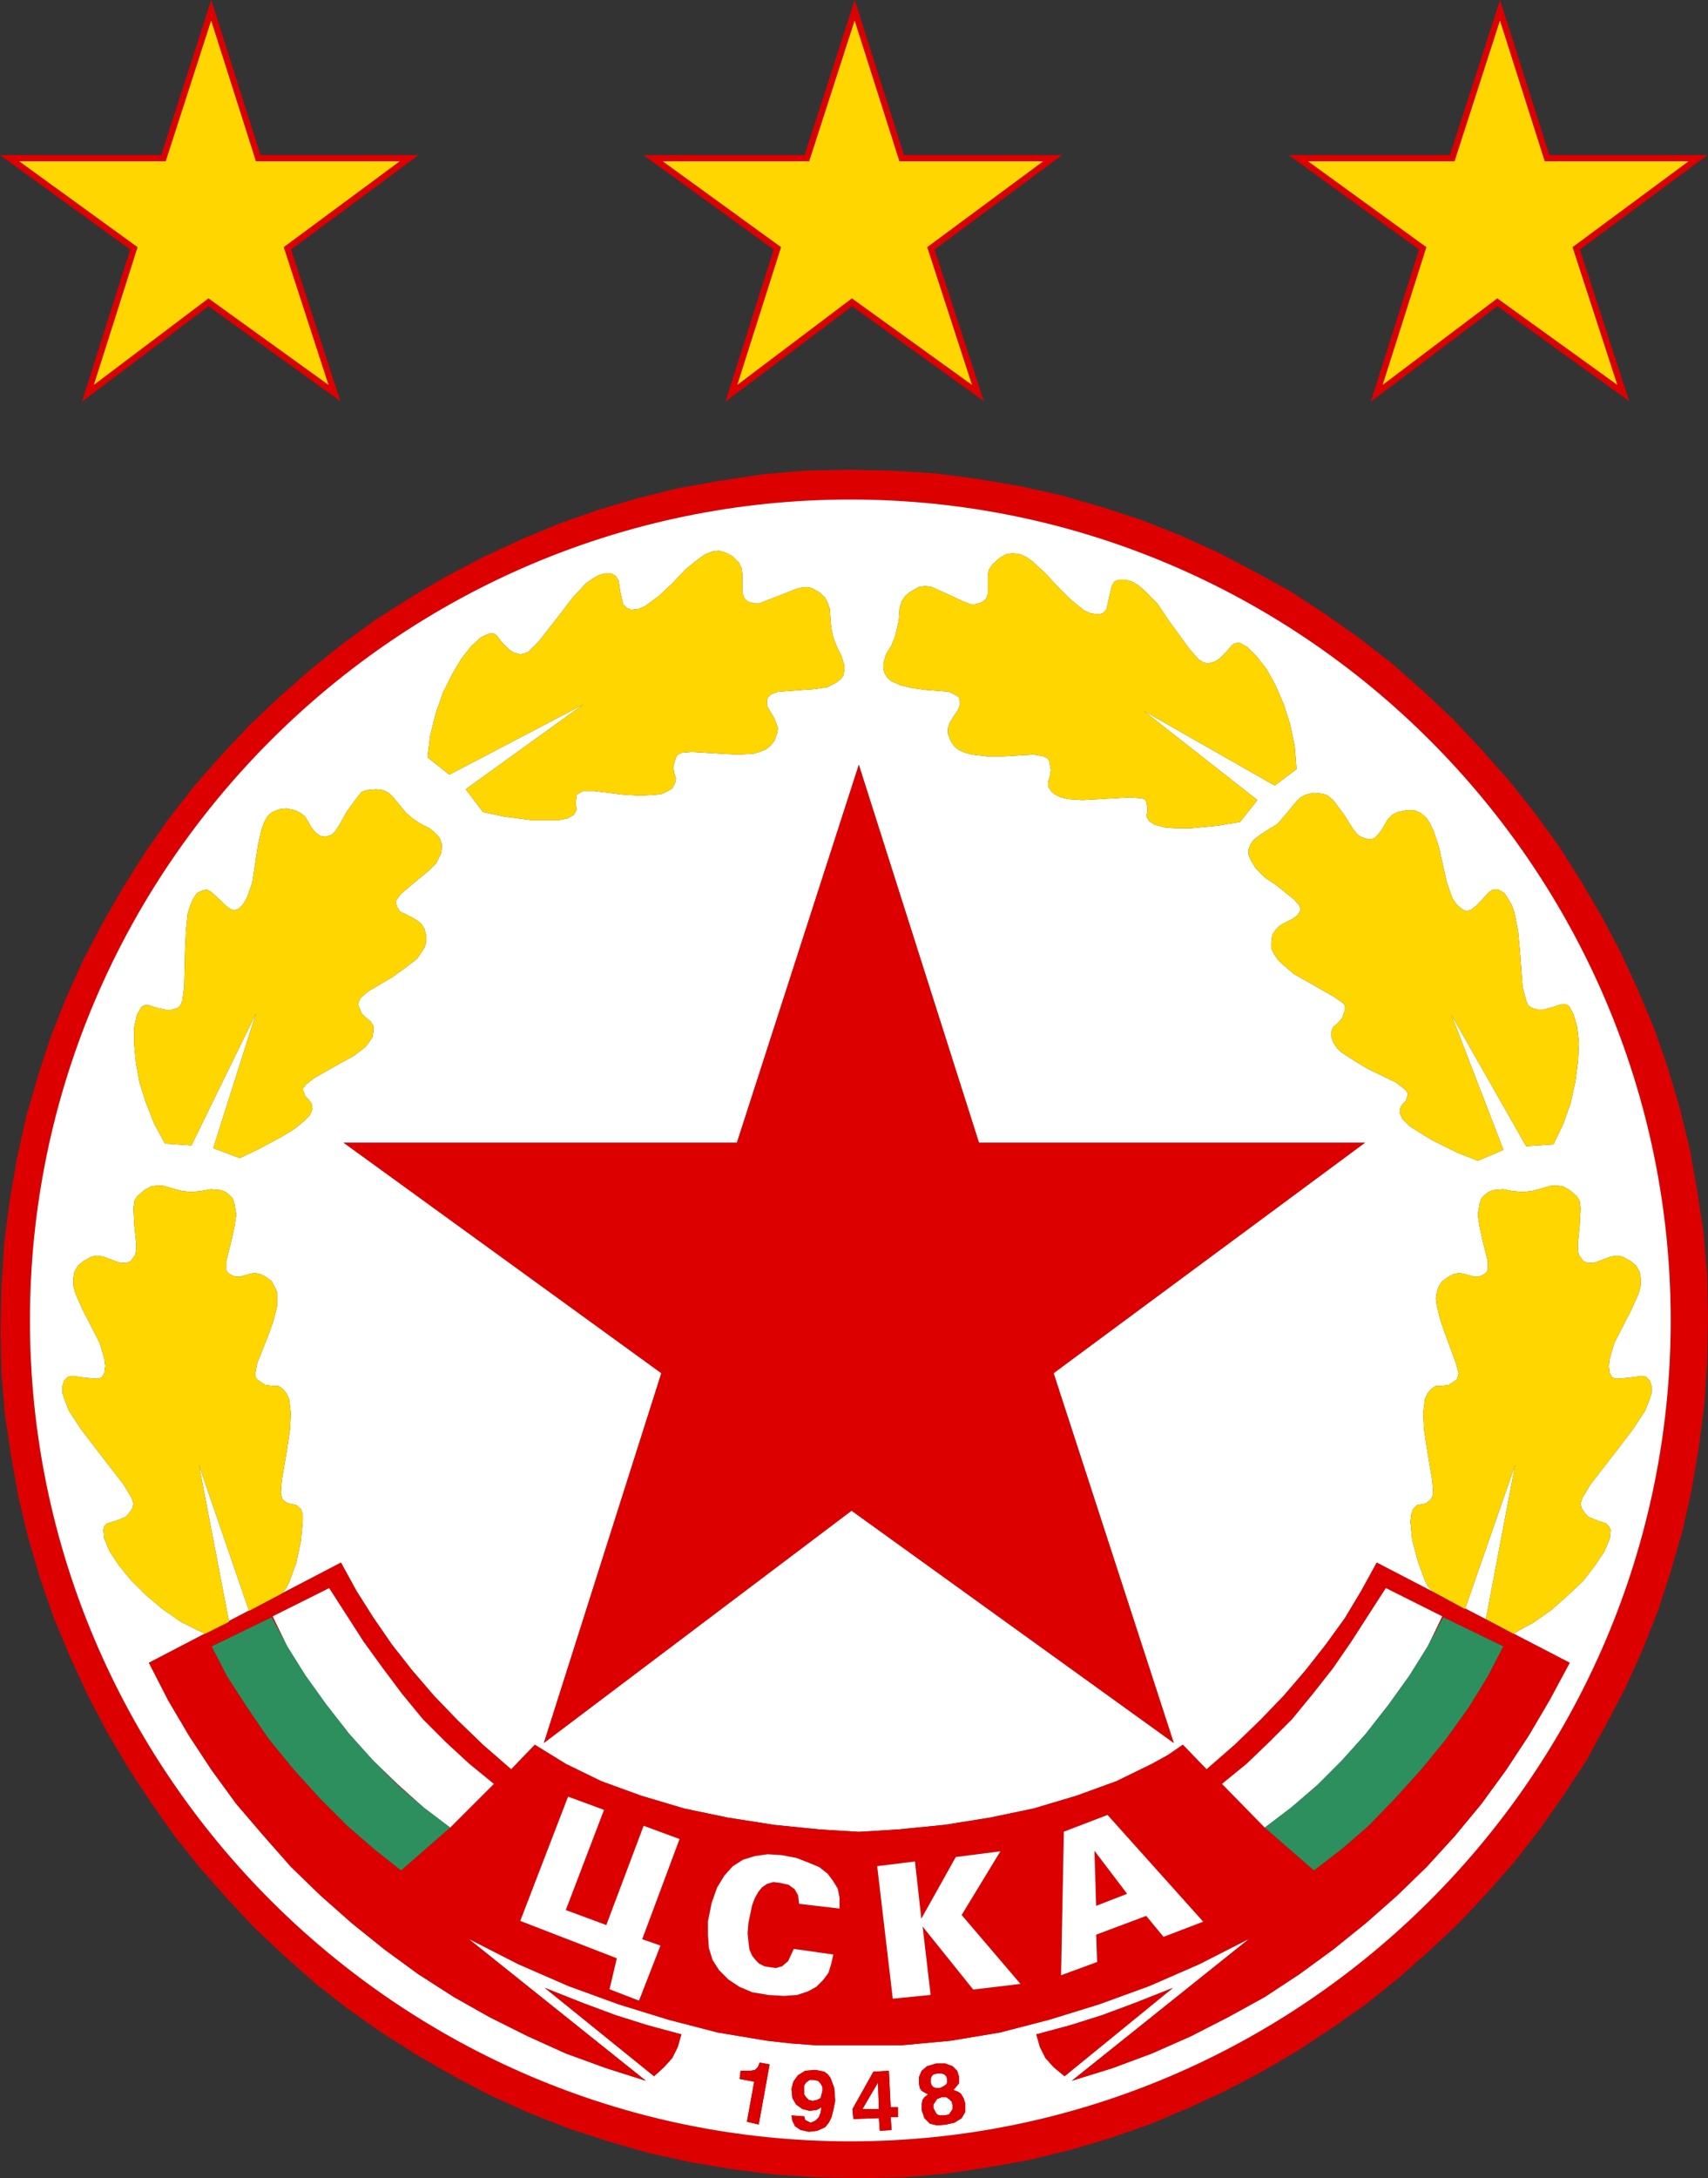 <?xml version="1.0" encoding="UTF-8"?>
<svg xmlns="http://www.w3.org/2000/svg" xmlns:xlink="http://www.w3.org/1999/xlink" width="205.4pt" height="261.79pt" viewBox="0 0 205.4 261.79" version="1.1">
<rect x="0" y="0" width="205.4" height="261.79" fill="#333333" stroke="none"/>
<defs>
<clipPath id="clip1">
  <path d="M 0 56 L 205.398 56 L 205.398 261.789 L 0 261.789 Z M 0 56 "/>
</clipPath>
<clipPath id="clip2">
  <path d="M 154 0 L 205.398 0 L 205.398 49 L 154 49 Z M 154 0 "/>
</clipPath>
</defs>
<g id="surface1">
<g clip-path="url(#clip1)" clip-rule="nonzero">
<path style=" stroke:none;fill-rule:nonzero;fill:rgb(86.719%,0%,0%);fill-opacity:1;" d="M 3.602 158.695 C 3.602 104.355 47.918 60.035 102.258 60.035 C 156.598 60.035 200.914 104.355 200.914 158.695 C 200.914 213.035 156.598 257.355 102.258 257.355 C 47.918 257.352 3.602 213.035 3.602 158.695 M 205.297 153.215 L 204.855 148.066 L 204.09 143.031 L 203.215 138.109 L 202.008 133.184 L 200.586 128.367 L 198.945 123.66 L 196.973 118.953 L 194.895 114.465 L 192.594 110.09 L 190.078 105.82 L 187.453 101.66 L 184.496 97.609 L 181.434 93.777 L 178.148 90.059 L 174.754 86.445 L 171.145 83.051 L 167.426 79.77 L 163.484 76.703 L 159.434 73.859 L 155.273 71.121 L 150.895 68.715 L 146.516 66.414 L 141.922 64.336 L 137.215 62.477 L 132.508 60.941 L 127.586 59.52 L 122.656 58.426 L 117.512 57.551 L 112.477 56.895 L 107.223 56.566 L 101.969 56.457 L 96.824 56.566 L 91.68 57.004 L 86.645 57.77 L 81.719 58.645 L 76.793 59.848 L 71.977 61.27 L 67.273 62.914 L 62.566 64.883 L 58.078 66.965 L 53.699 69.262 L 49.43 71.777 L 45.273 74.406 L 41.223 77.359 L 37.391 80.426 L 33.668 83.711 L 30.059 87.102 L 26.664 90.715 L 23.383 94.434 L 20.316 98.375 L 17.469 102.426 L 14.844 106.586 L 12.324 110.965 L 10.027 115.34 L 7.949 119.938 L 6.086 124.645 L 4.555 129.352 L 3.133 134.277 L 2.039 139.203 L 1.16 144.348 L 0.508 149.383 L 0.176 154.633 L 0.066 159.891 L 0.176 165.035 L 0.613 170.18 L 1.383 175.215 L 2.258 180.137 L 3.461 185.062 L 4.883 189.879 L 6.527 194.59 L 8.496 199.293 L 10.574 203.781 L 12.875 208.16 L 15.391 212.426 L 18.129 216.586 L 20.973 220.637 L 24.039 224.465 L 27.32 228.188 L 30.715 231.801 L 34.328 235.191 L 38.047 238.477 L 41.988 241.539 L 46.039 244.383 L 50.195 247.012 L 54.578 249.531 L 58.953 251.828 L 63.551 253.906 L 68.258 255.77 L 72.965 257.301 L 77.891 258.723 L 82.816 259.82 L 87.957 260.695 L 93.102 261.352 L 98.246 261.68 L 103.5 261.789 L 108.645 261.68 L 113.789 261.242 L 118.828 260.477 L 123.75 259.602 L 128.676 258.395 L 133.492 256.973 L 138.199 255.332 L 142.902 253.359 L 147.391 251.281 L 151.77 248.98 L 156.039 246.465 L 160.199 243.73 L 164.246 240.883 L 168.078 237.82 L 171.801 234.539 L 175.414 231.145 L 178.805 227.531 L 182.09 223.809 L 185.152 219.871 L 188 215.82 L 190.734 211.66 L 193.141 207.285 L 195.441 202.906 L 197.52 198.309 L 199.383 193.602 L 200.914 188.895 L 202.34 183.969 L 203.434 179.043 L 204.309 173.898 L 204.965 168.754 L 205.297 163.609 L 205.402 158.355 "/>
</g>
<path style=" stroke:none;fill-rule:nonzero;fill:rgb(100%,100%,100%);fill-opacity:1;" d="M 114.117 252.27 L 113.789 252.047 L 113.242 252.047 L 112.695 252.27 L 112.258 252.926 L 112.258 253.363 L 112.477 253.801 L 112.695 254.129 L 113.023 254.238 L 113.57 254.238 L 114.117 254.129 L 114.34 253.801 L 114.559 253.473 L 114.559 253.035 L 114.445 252.598 "/>
<path style=" stroke:none;fill-rule:nonzero;fill:rgb(100%,100%,100%);fill-opacity:1;" d="M 98.355 250.078 L 97.809 249.969 L 97.371 249.969 L 96.934 250.297 L 96.715 250.625 L 96.715 251.723 L 96.934 252.051 L 97.262 252.379 L 97.699 252.488 L 98.246 252.379 L 98.684 252.16 L 98.902 251.285 L 98.902 250.844 L 98.684 250.406 "/>
<path style=" stroke:none;fill-rule:nonzero;fill:rgb(100%,100%,100%);fill-opacity:1;" d="M 113.023 250.957 L 113.461 250.734 L 113.789 250.516 L 113.898 250.301 L 113.898 249.859 L 113.789 249.531 L 113.57 249.312 L 113.242 249.203 L 112.695 249.203 L 112.258 249.312 L 112.039 249.531 L 111.93 249.859 L 111.93 250.301 L 112.039 250.629 L 112.258 250.848 L 112.586 250.957 "/>
<path style=" stroke:none;fill-rule:nonzero;fill:rgb(100%,100%,100%);fill-opacity:1;" d="M 189.664 123.422 L 189.883 125.281 L 189.773 127.578 L 189.445 129.988 L 188.898 132.504 L 188.023 135.023 L 186.816 137.539 L 183.535 137.758 L 174.559 121.996 L 180.797 138.195 L 177.734 139.508 L 175.219 138.523 L 172.148 136.992 L 170.73 136.117 L 169.523 135.352 L 168.648 134.477 L 168.316 133.711 L 168.43 133.055 L 168.648 132.723 L 169.086 132.285 L 169.305 131.52 L 169.195 131.191 L 168.867 130.863 L 167.879 130.098 L 164.488 128.457 L 162.848 127.469 L 161.316 126.484 L 160.77 125.938 L 160.328 125.281 L 160.109 124.625 L 160.109 123.969 L 160.328 123.422 L 160.879 122.98 L 161.426 122.324 L 161.754 121.34 L 161.754 120.902 L 161.535 120.574 L 160.441 119.809 L 157.375 118.059 L 155.621 117.074 L 154.199 115.867 L 153.652 115.32 L 153.215 114.664 L 152.887 114.008 L 152.887 113.242 L 152.996 112.367 L 153.434 111.711 L 153.871 111.273 L 154.418 110.941 L 155.512 110.395 L 155.949 110.066 L 156.281 109.629 L 156.391 109.301 L 156.281 108.863 L 155.621 108.098 L 153.434 106.348 L 152.121 105.469 L 151.023 104.375 L 150.367 103.281 L 150.148 102.734 L 150.148 102.078 L 150.367 101.531 L 150.699 100.98 L 151.574 100.324 L 152.559 99.672 L 153.652 99.012 L 154.309 98.246 L 154.855 97.59 L 155.844 96.387 L 156.391 95.84 L 157.047 95.512 L 157.922 95.289 L 159.125 95.402 L 159.672 95.617 L 160.328 96.168 L 161.645 97.918 L 162.738 99.672 L 163.285 100.324 L 163.832 100.652 L 164.598 100.871 L 165.254 100.766 L 165.691 100.324 L 166.133 99.777 L 166.898 98.465 L 167.445 97.918 L 168.102 97.59 L 169.195 97.371 L 170.07 97.371 L 170.836 97.699 L 171.492 98.246 L 171.93 98.902 L 172.367 99.777 L 173.023 101.746 L 174.012 106.129 L 174.668 107.988 L 175.219 108.754 L 175.871 109.301 L 176.418 109.52 L 176.965 109.301 L 177.512 108.863 L 178.062 108.316 L 179.047 107.223 L 179.594 106.895 L 180.141 106.895 L 180.906 107.332 L 181.344 107.988 L 181.781 108.754 L 182.109 109.629 L 182.551 111.82 L 182.77 114.117 L 183.098 118.605 L 183.535 120.246 L 183.754 120.793 L 184.191 121.121 L 184.953 121.34 L 185.613 121.34 L 186.816 121.012 L 187.805 120.684 L 188.242 120.684 L 188.68 120.902 L 189.227 121.891 Z M 117.727 137.34 L 164.141 137.34 L 126.703 165.035 L 141.152 209.473 L 102.406 181.562 L 65.41 209.473 L 79.531 165.035 L 41.332 137.34 L 88.617 137.34 L 103.281 91.918 Z M 107.648 76.453 L 108.086 74.594 L 108.195 73.062 L 108.414 72.297 L 108.852 71.641 L 109.508 71.094 L 110.496 70.547 L 111.262 70.434 L 112.027 70.547 L 113.996 71.422 L 115.859 72.297 L 116.734 72.625 L 117.281 72.625 L 118.047 72.402 L 118.594 71.969 L 118.812 71.312 L 118.812 69.121 L 118.922 68.465 L 119.359 67.809 L 120.234 67.043 L 121.004 66.605 L 121.766 66.496 L 122.645 66.605 L 123.41 66.934 L 124.18 67.48 L 125.711 68.902 L 127.242 70.547 L 128.773 72.074 L 130.414 73.391 L 131.18 73.719 L 132.059 73.828 L 132.605 73.719 L 133.043 73.281 L 133.371 71.855 L 133.699 70.434 L 134.027 69.887 L 134.574 69.668 L 135.34 69.668 L 136.105 69.887 L 136.871 70.324 L 137.641 70.98 L 139.172 72.516 L 140.484 74.484 L 143.113 78.098 L 144.203 79.301 L 144.754 79.629 L 145.301 79.738 L 146.066 79.52 L 146.617 79.191 L 147.492 78.316 L 148.145 77.551 L 148.477 77.328 L 149.023 77.223 L 150.008 77.77 L 151.102 78.863 L 152.305 80.395 L 153.398 82.363 L 154.387 84.664 L 155.152 87.07 L 155.699 89.699 L 155.918 92.438 L 153.289 94.406 L 137.531 85.43 L 151.211 96.156 L 149.129 98.781 L 146.504 99.223 L 143.113 99.551 L 141.473 99.551 L 140.047 99.441 L 138.844 99.109 L 138.188 98.676 L 137.859 98.129 L 137.969 97.578 L 137.969 97.031 L 137.859 96.375 L 137.641 96.047 L 137.203 95.938 L 135.887 95.828 L 132.168 96.047 L 130.195 96.156 L 128.445 96.047 L 127.57 95.828 L 126.91 95.5 L 126.473 95.172 L 126.035 94.516 L 126.035 93.969 L 126.254 93.312 L 126.367 92.543 L 126.148 91.34 L 125.93 91.121 L 125.492 90.902 L 124.285 90.684 L 120.672 90.902 L 118.703 90.902 L 116.844 90.684 L 116.078 90.465 L 115.312 90.137 L 114.766 89.699 L 114.324 89.043 L 113.996 88.164 L 113.996 87.512 L 114.215 86.852 L 114.543 86.305 L 115.203 85.32 L 115.422 84.773 L 115.422 84.227 L 115.312 83.789 L 114.984 83.57 L 114.109 83.133 L 111.262 82.91 L 109.727 82.695 L 108.305 82.363 L 107.102 81.816 L 106.664 81.383 L 106.336 80.832 L 106.227 80.285 L 106.227 79.738 L 106.555 78.645 L 107.211 77.551 Z M 52.395 85.77 L 53.27 83.254 L 54.363 81.062 L 55.461 79.203 L 56.664 77.672 L 57.867 76.574 L 58.852 76.137 L 59.398 76.137 L 59.727 76.355 L 60.387 77.23 L 61.262 78.105 L 61.809 78.438 L 62.574 78.652 L 63.012 78.547 L 63.559 78.328 L 64.766 77.121 L 67.5 73.621 L 68.922 71.762 L 70.457 70.117 L 71.223 69.57 L 71.988 69.133 L 72.754 68.914 L 73.52 68.914 L 74.066 69.242 L 74.395 69.789 L 74.613 71.215 L 74.941 72.637 L 75.379 73.074 L 75.93 73.293 L 76.805 73.184 L 77.57 72.855 L 79.211 71.648 L 80.852 70.117 L 82.387 68.477 L 84.027 67.16 L 84.793 66.617 L 85.668 66.285 L 86.438 66.18 L 87.203 66.398 L 88.078 66.836 L 88.844 67.602 L 89.172 68.258 L 89.281 69.023 L 89.281 71.215 L 89.5 71.867 L 89.938 72.309 L 90.707 72.523 L 91.359 72.523 L 92.129 72.195 L 94.098 71.434 L 96.066 70.664 L 96.941 70.559 L 97.602 70.664 L 98.586 71.215 L 99.242 71.867 L 99.57 72.523 L 99.789 73.184 L 99.898 74.824 L 100.008 75.699 L 100.227 76.684 L 100.664 77.777 L 101.211 78.875 L 101.539 79.969 L 101.539 80.516 L 101.43 81.172 L 101.102 81.609 L 100.555 82.051 L 99.461 82.598 L 97.93 82.816 L 96.395 82.926 L 93.551 83.145 L 92.676 83.473 L 92.348 83.801 L 92.234 84.129 L 92.234 84.785 L 92.457 85.223 L 93.113 86.316 L 93.332 86.863 L 93.551 87.52 L 93.441 88.18 L 93.113 89.055 L 92.676 89.602 L 92.129 90.039 L 91.359 90.367 L 90.594 90.586 L 88.734 90.695 L 86.766 90.586 L 83.152 90.367 L 81.949 90.477 L 81.512 90.695 L 81.289 91.023 L 80.965 92.117 L 81.074 92.883 L 81.289 93.539 L 81.184 94.09 L 80.852 94.746 L 80.305 95.074 L 79.648 95.402 L 78.883 95.512 L 77.023 95.621 L 75.055 95.512 L 71.438 95.074 L 70.129 95.074 L 69.688 95.293 L 69.359 95.512 L 69.25 96.277 L 69.25 96.824 L 69.359 97.262 L 69.031 97.918 L 68.266 98.355 L 67.172 98.574 L 63.996 98.574 L 60.605 98.137 L 58.086 97.59 L 56.008 94.855 L 70.129 84.676 L 54.035 93.105 L 51.41 91.023 L 51.738 88.398 Z M 19.957 121.352 L 20.613 121.352 L 21.379 121.133 L 21.707 120.805 L 21.926 120.258 L 22.145 118.617 L 22.254 114.238 L 22.363 111.828 L 22.582 109.75 L 22.91 108.766 L 23.238 108 L 23.676 107.344 L 24.332 107.016 L 24.879 106.906 L 25.43 107.23 L 26.523 108.219 L 27.07 108.766 L 27.617 109.203 L 28.164 109.422 L 28.711 109.203 L 29.258 108.656 L 29.695 107.891 L 30.352 106.027 L 31.012 101.648 L 31.449 99.68 L 31.777 98.805 L 32.215 98.039 L 32.762 97.602 L 33.527 97.273 L 34.402 97.164 L 35.496 97.383 L 36.156 97.711 L 36.703 98.148 L 37.469 99.461 L 37.906 100.008 L 38.453 100.445 L 39.109 100.559 L 39.875 100.34 L 40.312 99.898 L 40.75 99.242 L 41.734 97.492 L 42.941 95.852 L 43.488 95.191 L 44.035 94.973 L 45.238 94.863 L 46.113 94.973 L 46.77 95.305 L 47.316 95.852 L 48.305 97.055 L 48.852 97.711 L 49.617 98.367 L 50.602 99.023 L 51.699 99.57 L 52.574 100.34 L 52.902 100.773 L 53.121 101.434 L 53.121 101.98 L 53.012 102.637 L 52.465 103.73 L 51.477 104.715 L 50.273 105.699 L 48.195 107.453 L 47.645 108.219 L 47.645 108.656 L 47.758 108.984 L 48.086 109.531 L 49.617 110.297 L 50.164 110.625 L 50.602 110.953 L 51.039 111.609 L 51.258 112.488 L 51.258 113.254 L 51.039 113.91 L 50.164 115.223 L 48.742 116.316 L 47.211 117.414 L 44.254 119.164 L 43.379 119.93 L 43.16 120.367 L 43.051 120.695 L 43.488 121.789 L 44.035 122.336 L 44.582 122.773 L 44.91 123.32 L 44.91 123.98 L 44.801 124.637 L 44.363 125.293 L 43.926 125.84 L 42.504 126.934 L 40.859 127.812 L 37.797 129.562 L 36.812 130.328 L 36.48 130.766 L 36.48 131.094 L 36.703 131.75 L 37.141 132.188 L 37.469 132.625 L 37.578 133.281 L 37.25 134.047 L 36.48 134.816 L 35.387 135.691 L 33.965 136.566 L 31.117 138.098 L 28.82 139.191 L 25.648 137.988 L 30.789 121.789 L 23.02 137.66 L 19.848 137.441 L 18.531 135.035 L 17.547 132.516 L 16.781 130.109 L 16.344 127.703 L 16.125 125.402 L 16.125 123.543 L 16.453 122.012 L 17 121.023 L 17.438 120.805 L 17.875 120.805 L 18.859 121.133 Z M 190.078 145.223 L 189.969 147.305 L 189.75 149.383 L 189.75 150.258 L 189.859 150.805 L 190.406 151.57 L 190.953 151.789 L 191.609 151.789 L 192.27 151.57 L 193.691 151.023 L 194.457 150.914 L 195.113 151.023 L 196.098 151.57 L 196.758 152.117 L 197.195 152.883 L 197.305 153.648 L 197.305 154.523 L 197.082 155.402 L 196.207 157.371 L 194.129 161.422 L 193.582 163.281 L 193.473 164.16 L 193.582 165.035 L 193.91 165.582 L 194.457 165.691 L 195.879 165.582 L 197.414 165.363 L 197.957 165.473 L 198.395 165.91 L 198.613 166.566 L 198.613 167.441 L 198.289 168.43 L 197.852 169.523 L 196.426 171.711 L 194.676 174.008 L 191.281 178.387 L 190.297 180.027 L 190.078 180.684 L 190.188 181.234 L 190.629 181.891 L 191.062 182.328 L 192.156 182.766 L 193.145 183.094 L 193.473 183.422 L 193.691 183.859 L 193.582 184.953 L 192.926 186.488 L 191.828 188.129 L 190.406 189.988 L 188.547 191.738 L 186.578 193.492 L 184.387 195.023 L 181.996 196.328 L 188.766 199.84 L 186.355 204.328 L 183.84 208.598 L 181.102 212.758 L 178.148 216.805 L 174.977 220.637 L 171.582 224.359 L 167.973 227.859 L 164.246 231.145 L 160.309 234.316 L 156.258 237.273 L 152.098 240.008 L 147.723 242.414 L 143.234 244.715 L 138.527 246.797 L 133.824 248.547 L 128.895 250.078 L 150.238 233.004 L 144.219 236.07 L 138.199 238.695 L 132.18 240.887 L 126.16 242.746 L 120.246 244.277 L 114.34 245.262 L 108.426 245.812 L 98.137 245.812 L 95.184 245.594 L 92.227 245.266 L 86.316 244.277 L 80.406 242.746 L 74.387 240.887 L 68.367 238.695 L 62.348 236.07 L 56.328 233.004 L 77.672 250.078 L 72.855 248.547 L 68.039 246.797 L 63.441 244.715 L 58.844 242.414 L 54.578 240.008 L 50.309 237.273 L 46.258 234.316 L 42.316 231.145 L 38.594 227.859 L 34.98 224.359 L 31.699 220.637 L 28.414 216.805 L 25.461 212.758 L 22.723 208.598 L 20.207 204.328 L 17.906 199.84 L 24.656 196.324 L 24.145 196.117 L 21.738 194.914 L 19.551 193.383 L 17.469 191.633 L 15.719 189.879 L 14.297 188.129 L 13.203 186.488 L 12.543 184.953 L 12.434 183.859 L 12.543 183.422 L 12.871 183.094 L 13.969 182.766 L 15.062 182.328 L 15.5 181.891 L 15.938 181.234 L 16.047 180.684 L 15.828 180.027 L 14.844 178.387 L 11.449 174.008 L 9.699 171.711 L 8.277 169.523 L 7.84 168.43 L 7.512 167.441 L 7.512 166.566 L 7.727 165.91 L 8.168 165.473 L 8.715 165.363 L 10.246 165.582 L 11.668 165.691 L 12.215 165.582 L 12.543 165.035 L 12.656 164.16 L 12.543 163.281 L 11.996 161.422 L 9.918 157.371 L 9.043 155.402 L 8.824 154.523 L 8.824 153.648 L 8.934 152.883 L 9.371 152.117 L 10.027 151.57 L 11.012 151.023 L 11.668 150.914 L 12.434 151.023 L 13.859 151.57 L 14.516 151.789 L 15.172 151.789 L 15.719 151.57 L 16.266 150.805 L 16.375 150.258 L 16.375 149.383 L 16.156 147.305 L 16.047 145.223 L 16.156 144.348 L 16.484 143.801 L 17.359 143.031 L 18.129 142.598 L 18.891 142.488 L 19.551 142.488 L 21.082 142.926 L 21.957 143.145 L 22.941 143.25 L 24.145 143.145 L 25.352 142.926 L 26.555 143.031 L 27.102 143.25 L 27.539 143.578 L 27.977 144.02 L 28.199 144.676 L 28.414 145.988 L 28.199 147.41 L 27.867 148.941 L 27.211 151.57 L 27.211 152.664 L 27.43 152.992 L 27.758 153.211 L 28.309 153.434 L 28.852 153.434 L 30.059 153.105 L 30.605 152.992 L 31.262 153.105 L 31.918 153.434 L 32.684 153.98 L 33.34 155.293 L 33.34 156.934 L 32.902 158.684 L 32.246 160.547 L 30.934 163.828 L 30.715 165.035 L 30.715 165.473 L 30.934 165.801 L 31.918 166.457 L 32.793 166.566 L 33.453 166.566 L 33.996 166.895 L 34.434 167.441 L 34.762 168.098 L 34.98 169.852 L 34.871 171.816 L 34.547 174.008 L 33.887 177.949 L 33.781 179.371 L 33.887 179.922 L 33.996 180.246 L 34.656 180.684 L 35.203 180.797 L 35.641 180.902 L 36.188 181.344 L 36.406 181.996 L 36.406 182.875 L 36.188 185.172 L 35.641 187.801 L 34.762 190.207 L 34.434 190.863 L 33.906 191.5 L 41.004 187.801 L 42.863 191.195 L 44.941 194.477 L 47.133 197.648 L 49.539 200.715 L 52.168 203.777 L 55.012 206.734 L 58.078 209.691 L 61.473 212.645 L 64.316 209.691 L 68.039 211.988 L 72.309 214.07 L 77.121 215.82 L 82.27 217.352 L 87.52 218.445 L 93.102 219.32 L 98.578 219.871 L 103.281 220.16 L 107.988 219.871 L 113.57 219.32 L 119.043 218.445 L 124.297 217.352 L 129.441 215.82 L 134.258 214.07 L 138.527 211.988 L 140.496 210.895 L 142.246 209.691 L 145.098 212.645 L 148.484 209.691 L 151.551 206.734 L 154.398 203.777 L 157.023 200.715 L 159.43 197.648 L 161.73 194.477 L 163.699 191.195 L 165.559 187.801 L 173.172 191.75 L 172.348 191.305 L 171.691 190.645 L 171.363 189.988 L 170.488 187.582 L 169.828 185.062 L 169.609 182.875 L 169.719 181.996 L 169.938 181.344 L 170.375 180.902 L 170.926 180.797 L 171.473 180.684 L 172.02 180.246 L 172.238 179.922 L 172.348 179.371 L 172.238 177.949 L 171.582 174.008 L 171.254 171.816 L 171.145 169.852 L 171.363 168.098 L 171.691 167.441 L 172.129 166.895 L 172.676 166.566 L 173.332 166.566 L 174.207 166.457 L 175.195 165.801 L 175.305 165.473 L 175.414 165.035 L 175.082 163.828 L 173.879 160.547 L 173.223 158.684 L 172.785 156.934 L 172.676 156.059 L 172.785 155.293 L 173.004 154.637 L 173.441 153.98 L 174.207 153.434 L 174.863 153.105 L 175.52 152.992 L 176.07 153.105 L 177.273 153.434 L 177.82 153.434 L 178.367 153.211 L 178.695 152.992 L 178.914 152.664 L 178.914 151.57 L 178.258 148.941 L 177.93 147.41 L 177.711 145.988 L 177.93 144.676 L 178.145 144.02 L 178.586 143.578 L 179.023 143.25 L 179.57 143.031 L 180.777 142.926 L 181.871 143.145 L 183.184 143.25 L 184.168 143.145 L 185.043 142.926 L 186.578 142.488 L 187.23 142.488 L 188 142.598 L 188.766 143.031 L 189.641 143.801 L 189.969 144.348 Z M 126.703 248.438 L 125.723 247.344 L 125.062 246.031 L 124.625 244.496 L 128.676 243.406 L 132.508 242.199 L 136.336 240.777 L 141.043 238.914 L 128.02 249.531 Z M 116.09 253.801 L 115.652 254.566 L 114.777 255.113 L 113.789 255.336 L 112.695 255.445 L 111.82 255.227 L 111.164 254.566 L 110.832 253.582 L 110.832 252.926 L 110.945 252.379 L 111.164 252.051 L 111.602 251.723 L 110.832 251.285 L 110.613 250.953 L 110.508 250.406 L 110.508 249.645 L 110.832 248.875 L 111.488 248.328 L 112.586 248 L 113.68 248 L 114.559 248.328 L 115.102 248.875 L 115.32 249.531 L 115.32 250.406 L 114.664 251.176 L 115.215 251.395 L 115.539 251.609 L 115.871 252.16 L 116.09 252.816 Z M 107.988 254.457 L 107.113 254.457 L 107.223 255.988 L 105.801 256.098 L 105.691 254.566 L 102.625 254.676 L 102.516 253.473 L 105.031 248.984 L 106.895 248.875 L 107.113 253.254 L 107.988 253.254 Z M 100.219 253.582 L 99.996 254.457 L 99.672 255.113 L 99.23 255.66 L 98.246 256.098 L 97.262 256.207 L 96.277 255.988 L 95.621 255.555 L 95.293 254.895 L 95.184 254.238 L 96.715 254.348 L 96.824 254.785 L 97.48 255.113 L 98.031 254.895 L 98.465 254.457 L 98.684 253.91 L 98.793 253.25 L 98.246 253.582 L 97.371 253.691 L 96.496 253.473 L 95.73 252.926 L 95.293 252.156 L 95.184 251.062 L 95.402 250.188 L 95.949 249.422 L 96.824 248.875 L 98.031 248.766 L 99.121 248.984 L 99.562 249.312 L 99.891 249.75 L 100.328 250.953 L 100.438 252.484 Z M 91.242 255.332 L 89.82 255.004 L 90.695 250.191 L 88.945 249.859 L 89.055 248.875 L 90.258 248.875 L 90.805 248.766 L 91.133 248.438 L 91.352 247.891 L 92.555 248.109 Z M 81.5 246.031 L 80.844 247.344 L 79.859 248.438 L 78.656 249.531 L 65.52 238.914 L 70.227 240.777 L 74.059 242.199 L 77.891 243.406 L 81.938 244.496 Z M 102.258 257.355 C 156.598 257.355 200.914 213.035 200.914 158.695 C 200.914 104.355 156.598 60.035 102.258 60.035 C 47.918 60.035 3.602 104.355 3.602 158.695 C 3.602 213.035 47.918 257.355 102.258 257.355 "/>
<path style=" stroke:none;fill-rule:nonzero;fill:rgb(100%,100%,100%);fill-opacity:1;" d="M 178.695 194.586 L 182.199 176.086 L 176.199 193.32 L 180.73 195.672 Z M 178.695 194.586 "/>
<path style=" stroke:none;fill-rule:nonzero;fill:rgb(100%,100%,100%);fill-opacity:1;" d="M 103.719 253.473 L 105.691 253.473 L 105.582 250.297 "/>
<path style=" stroke:none;fill-rule:nonzero;fill:rgb(100%,100%,100%);fill-opacity:1;" d="M 27.523 194.828 L 29.938 193.57 L 23.93 176.086 "/>
<path style=" stroke:none;fill-rule:nonzero;fill:rgb(86.719%,0%,0%);fill-opacity:1;" d="M 2.316 19.387 L 19.93 19.387 L 25.395 2.469 L 30.777 19.387 L 48.066 19.387 L 34.121 29.703 L 39.504 46.258 L 25.07 35.859 L 11.289 46.258 L 16.547 29.703 Z M 9.855 48.277 L 25.082 36.797 L 40.93 48.211 L 35.004 29.984 L 50.344 18.637 L 31.328 18.637 L 25.402 0.004 L 19.387 18.637 L 0 18.637 L 15.668 29.992 "/>
<path style=" stroke:none;fill-rule:nonzero;fill:rgb(86.719%,0%,0%);fill-opacity:1;" d="M 79.699 19.387 L 97.312 19.387 L 102.777 2.469 L 108.16 19.387 L 125.449 19.387 L 111.504 29.703 L 116.887 46.258 L 102.449 35.859 L 88.668 46.258 L 93.93 29.703 Z M 87.238 48.277 L 102.465 36.797 L 118.312 48.211 L 112.387 29.984 L 127.727 18.637 L 108.711 18.637 L 102.785 0.004 L 96.766 18.637 L 77.383 18.637 L 93.047 29.992 "/>
<g clip-path="url(#clip2)" clip-rule="nonzero">
<path style=" stroke:none;fill-rule:nonzero;fill:rgb(86.719%,0%,0%);fill-opacity:1;" d="M 157.309 19.387 L 174.922 19.387 L 180.383 2.469 L 185.77 19.387 L 203.059 19.387 L 189.109 29.703 L 194.492 46.258 L 180.059 35.859 L 166.277 46.258 L 171.539 29.703 L 157.305 19.387 Z M 164.848 48.277 L 180.07 36.797 L 195.918 48.211 L 189.996 29.984 L 205.336 18.637 L 186.32 18.637 L 180.391 0.004 L 174.371 18.637 L 154.988 18.637 L 170.656 29.992 "/>
</g>
<path style=" stroke:none;fill-rule:nonzero;fill:rgb(86.719%,0%,0%);fill-opacity:1;" d="M 74.059 242.199 L 70.227 240.777 L 65.52 238.918 L 78.656 249.535 L 79.859 248.438 L 80.844 247.344 L 81.5 246.031 L 81.938 244.496 L 77.891 243.406 "/>
<path style=" stroke:none;fill-rule:nonzero;fill:rgb(86.719%,0%,0%);fill-opacity:1;" d="M 50.965 217.242 L 47.898 214.508 L 44.836 211.551 L 47.898 214.617 Z M 50.965 217.242 "/>
<path style=" stroke:none;fill-rule:nonzero;fill:rgb(86.719%,0%,0%);fill-opacity:1;" d="M 155.273 217.242 L 158.34 214.617 L 161.402 211.551 L 158.445 214.508 Z M 155.273 217.242 "/>
<path style=" stroke:none;fill-rule:nonzero;fill:rgb(86.719%,0%,0%);fill-opacity:1;" d="M 178.914 201.48 L 176.617 205.203 L 173.879 209.035 L 170.926 212.645 L 167.75 216.148 L 164.578 219.43 L 161.289 222.277 L 158.008 224.793 L 152.098 219.652 L 146.953 214.398 L 149.91 211.988 L 152.645 209.363 L 155.383 206.625 L 157.902 203.562 L 160.309 200.496 L 162.496 197.324 L 166.656 190.867 L 173.441 194.258 L 171.691 197.871 L 173.551 194.367 L 180.777 197.871 Z M 139.922 232.777 L 137.844 230.258 L 131.824 232.516 L 131.938 235.797 L 127.602 237.395 L 127.605 237.27 L 127.938 220.141 L 127.988 220.121 L 133.188 218.129 L 133.227 218.172 L 144.691 230.957 Z M 117.035 239.113 L 117.008 239.078 L 110.953 231.535 L 111.914 239.758 L 107.367 240.211 L 107.355 240.129 L 105.488 224.285 L 105.57 224.273 L 110.031 223.715 L 110.797 230.598 L 114.941 223.184 L 114.984 223.18 L 120.305 222.5 L 115.645 230.152 L 122.715 238.43 Z M 100.863 229.367 L 96.094 228.809 L 95.977 227.777 L 95.555 227.043 L 94.82 226.516 L 93.852 226.301 L 93 226.195 L 92.266 226.406 L 91.629 226.828 L 91.199 227.367 L 90.77 228.121 L 90.445 228.984 L 90.012 231.051 L 89.906 232.355 L 90.016 233.434 L 90.121 234.297 L 90.441 235.043 L 90.871 235.582 L 91.293 236.004 L 91.926 236.32 L 92.57 236.426 L 93.316 236.531 L 94.047 236.324 L 94.785 235.691 L 95.461 234.227 L 100.211 234.906 L 99.973 235.98 L 99.629 237.105 L 98.973 237.98 L 98.18 238.77 L 97.195 239.32 L 95.867 239.762 L 94.309 239.879 L 94.301 239.879 L 92.441 239.766 L 90.461 239.438 L 88.91 238.777 L 87.582 237.891 L 86.477 236.789 L 85.688 235.547 L 85.25 234.125 L 85.141 232.574 L 85.141 230.926 L 85.578 228.719 L 86.238 226.848 L 87.121 225.406 L 88.133 224.285 L 89.355 223.508 L 90.781 223.074 L 92.324 222.848 L 93.984 222.961 L 95.746 223.289 L 97.184 223.84 L 98.52 224.398 L 99.52 225.18 L 100.176 226.059 L 100.738 226.969 L 100.957 228.062 L 100.961 229.379 Z M 77.23 233.062 L 79.422 233.828 L 76.844 240.445 L 73.301 239.078 L 74.18 235.355 L 62.566 230.863 L 68.316 215.93 L 72.637 217.52 L 72.605 217.602 L 68.039 229.559 L 72.914 231.363 L 77.402 219.434 L 81.719 221.023 Z M 54.137 219.652 L 48.227 224.793 L 45.051 222.277 L 41.77 219.43 L 38.484 216.148 L 35.312 212.645 L 32.355 209.035 L 29.727 205.203 L 27.32 201.48 L 25.461 197.871 L 32.684 194.367 L 34.543 197.871 L 32.793 194.258 L 39.582 190.867 L 43.738 197.324 L 46.039 200.496 L 48.336 203.562 L 50.852 206.625 L 53.59 209.363 L 56.438 211.988 L 59.391 214.398 Z M 180.73 195.672 L 176.199 193.32 L 176.18 193.379 L 173.172 191.75 L 165.562 187.801 L 163.699 191.195 L 161.73 194.477 L 159.434 197.652 L 157.02 200.715 L 154.395 203.777 L 151.555 206.734 L 148.488 209.691 L 145.098 212.645 L 142.246 209.691 L 140.496 210.895 L 138.527 211.988 L 134.258 214.07 L 129.441 215.82 L 124.297 217.352 L 119.047 218.449 L 113.57 219.324 L 107.988 219.871 L 103.281 220.16 L 98.574 219.871 L 93.102 219.324 L 87.523 218.449 L 82.27 217.352 L 77.121 215.82 L 72.309 214.07 L 68.039 211.988 L 64.316 209.691 L 61.473 212.645 L 58.078 209.691 L 55.016 206.734 L 52.168 203.777 L 49.539 200.715 L 47.133 197.652 L 44.945 194.477 L 42.863 191.195 L 41.004 187.801 L 33.906 191.5 L 33.891 191.52 L 29.949 193.602 L 29.938 193.57 L 27.523 194.828 L 27.539 194.914 L 24.695 196.336 L 24.656 196.324 L 17.91 199.84 L 20.207 204.328 L 22.723 208.598 L 25.461 212.754 L 28.414 216.805 L 31.699 220.637 L 34.98 224.359 L 38.594 227.859 L 42.316 231.145 L 46.258 234.316 L 50.309 237.27 L 54.578 240.008 L 58.844 242.418 L 63.441 244.715 L 68.039 246.793 L 72.855 248.547 L 77.668 250.078 L 56.328 233.004 L 62.348 236.07 L 68.367 238.695 L 74.387 240.887 L 80.406 242.746 L 86.316 244.277 L 92.227 245.262 L 95.184 245.594 L 98.141 245.809 L 108.426 245.809 L 114.34 245.262 L 120.246 244.277 L 126.16 242.746 L 132.18 240.887 L 138.199 238.695 L 144.219 236.07 L 150.238 233.004 L 128.895 250.078 L 133.824 248.547 L 138.527 246.793 L 143.234 244.715 L 147.723 242.418 L 152.102 240.008 L 156.262 237.27 L 160.309 234.316 L 164.246 231.145 L 167.973 227.859 L 171.582 224.359 L 174.977 220.637 L 178.148 216.805 L 181.102 212.754 L 183.84 208.598 L 186.355 204.328 L 188.766 199.84 L 181.996 196.328 L 181.98 196.336 "/>
<path style=" stroke:none;fill-rule:nonzero;fill:rgb(86.719%,0%,0%);fill-opacity:1;" d="M 135.547 227.605 L 131.613 222.43 L 131.82 229.051 "/>
<path style=" stroke:none;fill-rule:nonzero;fill:rgb(86.719%,0%,0%);fill-opacity:1;" d="M 136.34 240.777 L 132.508 242.199 L 128.676 243.406 L 124.629 244.496 L 125.062 246.031 L 125.719 247.344 L 126.703 248.438 L 128.02 249.535 L 141.047 238.918 "/>
<path style=" stroke:none;fill-rule:nonzero;fill:rgb(86.719%,0%,0%);fill-opacity:1;" d="M 98.902 251.285 L 98.684 252.16 L 98.246 252.379 L 97.699 252.488 L 97.262 252.379 L 96.934 252.051 L 96.715 251.723 L 96.715 250.625 L 96.934 250.297 L 97.371 249.969 L 97.809 249.969 L 98.355 250.078 L 98.684 250.406 L 98.902 250.844 Z M 99.887 249.75 L 99.562 249.312 L 99.125 248.98 L 98.027 248.766 L 96.824 248.875 L 95.949 249.422 L 95.402 250.188 L 95.184 251.062 L 95.293 252.16 L 95.73 252.926 L 96.496 253.473 L 97.371 253.691 L 98.246 253.582 L 98.793 253.254 L 98.684 253.91 L 98.465 254.457 L 98.027 254.895 L 97.48 255.113 L 96.824 254.785 L 96.715 254.348 L 95.184 254.238 L 95.293 254.895 L 95.621 255.555 L 96.277 255.988 L 97.262 256.211 L 98.246 256.098 L 99.23 255.66 L 99.672 255.113 L 100 254.457 L 100.219 253.582 L 100.438 252.484 L 100.328 250.953 "/>
<path style=" stroke:none;fill-rule:nonzero;fill:rgb(86.719%,0%,0%);fill-opacity:1;" d="M 114.559 253.473 L 114.34 253.801 L 114.117 254.129 L 113.57 254.238 L 113.023 254.238 L 112.695 254.129 L 112.477 253.801 L 112.258 253.363 L 112.258 252.926 L 112.695 252.27 L 113.242 252.047 L 113.789 252.047 L 114.117 252.27 L 114.445 252.598 L 114.559 253.035 Z M 112.039 250.625 L 111.93 250.297 L 111.93 249.859 L 112.039 249.531 L 112.258 249.312 L 112.695 249.203 L 113.242 249.203 L 113.57 249.312 L 113.789 249.531 L 113.898 249.859 L 113.898 250.297 L 113.789 250.52 L 113.461 250.738 L 113.023 250.953 L 112.586 250.953 L 112.258 250.848 Z M 115.539 251.613 L 115.215 251.395 L 114.664 251.176 L 115.32 250.406 L 115.32 249.531 L 115.102 248.875 L 114.559 248.328 L 113.68 248 L 112.586 248 L 111.492 248.328 L 110.836 248.875 L 110.508 249.645 L 110.508 250.406 L 110.617 250.953 L 110.836 251.285 L 111.602 251.723 L 111.164 252.051 L 110.945 252.379 L 110.836 252.926 L 110.836 253.582 L 111.164 254.57 L 111.82 255.227 L 112.695 255.445 L 113.789 255.336 L 114.777 255.117 L 115.652 254.57 L 116.09 253.801 L 116.09 252.816 L 115.871 252.16 "/>
<path style=" stroke:none;fill-rule:nonzero;fill:rgb(86.719%,0%,0%);fill-opacity:1;" d="M 103.719 253.473 L 105.582 250.297 L 105.691 253.473 Z M 106.895 248.875 L 105.031 248.984 L 102.516 253.473 L 102.625 254.676 L 105.691 254.566 L 105.801 256.098 L 107.223 255.992 L 107.113 254.457 L 107.988 254.457 L 107.988 253.254 L 107.113 253.254 "/>
<path style=" stroke:none;fill-rule:nonzero;fill:rgb(86.719%,0%,0%);fill-opacity:1;" d="M 91.133 248.438 L 90.805 248.766 L 90.258 248.875 L 89.055 248.875 L 88.945 249.859 L 90.695 250.191 L 89.82 255.004 L 91.242 255.336 L 92.555 248.109 L 91.352 247.891 "/>
<path style=" stroke:none;fill-rule:nonzero;fill:rgb(86.719%,0%,0%);fill-opacity:1;" d="M 41.332 137.34 L 79.531 165.035 L 65.41 209.473 L 102.406 181.562 L 141.152 209.473 L 126.703 165.035 L 164.141 137.34 L 117.73 137.34 L 103.281 91.918 L 88.617 137.34 "/>
<path style=" stroke:none;fill-rule:nonzero;fill:rgb(100%,100%,100%);fill-opacity:1;" d="M 158.445 214.508 L 161.402 211.551 L 164.246 208.379 L 166.984 204.875 L 169.5 201.371 L 171.691 197.867 L 173.441 194.258 L 166.656 190.863 L 162.496 197.32 L 160.309 200.496 L 157.898 203.562 L 155.383 206.625 L 152.645 209.363 L 149.91 211.988 L 146.953 214.398 L 152.098 219.652 L 155.273 217.242 "/>
<path style=" stroke:none;fill-rule:nonzero;fill:rgb(100%,100%,100%);fill-opacity:1;" d="M 100.738 226.969 L 100.176 226.059 L 99.52 225.184 L 98.52 224.398 L 97.184 223.84 L 95.746 223.289 L 93.984 222.957 L 92.324 222.852 L 90.781 223.07 L 89.355 223.512 L 88.133 224.285 L 87.121 225.406 L 86.238 226.848 L 85.578 228.719 L 85.137 230.926 L 85.141 232.57 L 85.25 234.125 L 85.691 235.547 L 86.477 236.785 L 87.586 237.895 L 88.91 238.777 L 90.461 239.438 L 92.441 239.77 L 94.301 239.875 L 94.309 239.875 L 95.867 239.762 L 97.195 239.32 L 98.18 238.773 L 98.973 237.98 L 99.629 237.105 L 99.973 235.98 L 100.211 234.906 L 95.461 234.227 L 94.785 235.691 L 94.047 236.32 L 93.316 236.531 L 92.57 236.426 L 91.926 236.32 L 91.293 236 L 90.871 235.578 L 90.441 235.039 L 90.121 234.297 L 90.012 233.434 L 89.906 232.355 L 90.012 231.051 L 90.445 228.984 L 90.77 228.121 L 91.199 227.363 L 91.629 226.828 L 92.262 226.406 L 93 226.195 L 93.852 226.301 L 94.82 226.516 L 95.555 227.043 L 95.977 227.777 L 96.094 228.812 L 100.863 229.367 L 100.957 229.379 L 100.957 228.062 "/>
<path style=" stroke:none;fill-rule:nonzero;fill:rgb(100%,100%,100%);fill-opacity:1;" d="M 72.914 231.363 L 68.039 229.559 L 72.605 217.602 L 72.637 217.52 L 68.316 215.93 L 62.566 230.863 L 74.18 235.355 L 73.301 239.078 L 76.844 240.445 L 79.422 233.828 L 77.23 233.062 L 81.719 221.023 L 77.402 219.434 "/>
<path style=" stroke:none;fill-rule:nonzero;fill:rgb(100%,100%,100%);fill-opacity:1;" d="M 135.547 227.605 L 131.82 229.051 L 131.613 222.43 Z M 133.188 218.129 L 127.988 220.121 L 127.938 220.141 L 127.605 237.27 L 127.602 237.395 L 131.938 235.797 L 131.824 232.516 L 137.844 230.258 L 139.922 232.777 L 144.691 230.957 L 133.227 218.172 "/>
<path style=" stroke:none;fill-rule:nonzero;fill:rgb(100%,100%,100%);fill-opacity:1;" d="M 120.301 222.5 L 114.984 223.18 L 114.941 223.188 L 110.797 230.598 L 110.031 223.719 L 105.57 224.273 L 105.488 224.285 L 107.355 240.129 L 107.367 240.211 L 111.914 239.758 L 110.949 231.535 L 117.008 239.078 L 117.035 239.113 L 122.715 238.434 L 115.645 230.152 "/>
<path style=" stroke:none;fill-rule:nonzero;fill:rgb(100%,100%,100%);fill-opacity:1;" d="M 53.59 209.363 L 50.855 206.625 L 48.336 203.562 L 46.039 200.496 L 43.738 197.324 L 39.582 190.867 L 32.793 194.258 L 34.543 197.871 L 36.734 201.371 L 39.25 204.875 L 41.988 208.379 L 44.836 211.551 L 47.898 214.508 L 50.965 217.246 L 54.137 219.648 L 59.391 214.398 L 56.438 211.988 "/>
<path style=" stroke:none;fill-rule:nonzero;fill:rgb(17.651%,56.055%,36.864%);fill-opacity:1;" d="M 171.691 197.867 L 169.504 201.371 L 166.984 204.875 L 164.246 208.379 L 161.402 211.551 L 158.34 214.617 L 155.273 217.242 L 152.098 219.648 L 158.008 224.793 L 161.289 222.277 L 164.578 219.434 L 167.75 216.148 L 170.926 212.645 L 173.879 209.031 L 176.617 205.203 L 178.914 201.48 L 180.777 197.867 L 173.551 194.367 "/>
<path style=" stroke:none;fill-rule:nonzero;fill:rgb(17.651%,56.055%,36.864%);fill-opacity:1;" d="M 47.898 214.617 L 44.832 211.551 L 41.988 208.379 L 39.25 204.875 L 36.734 201.371 L 34.543 197.871 L 32.684 194.367 L 25.461 197.871 L 27.32 201.48 L 29.73 205.203 L 32.355 209.035 L 35.312 212.645 L 38.484 216.148 L 41.77 219.43 L 45.051 222.277 L 48.227 224.793 L 54.137 219.648 L 50.961 217.246 "/>
<path style=" stroke:none;fill-rule:nonzero;fill:rgb(100%,83.984%,0%);fill-opacity:1;" d="M 17.438 120.805 L 17 121.023 L 16.453 122.012 L 16.125 123.543 L 16.125 125.402 L 16.344 127.703 L 16.781 130.109 L 17.547 132.516 L 18.531 135.035 L 19.848 137.441 L 23.02 137.66 L 30.789 121.789 L 25.648 137.988 L 28.82 139.191 L 31.117 138.098 L 33.965 136.566 L 35.387 135.691 L 36.48 134.816 L 37.25 134.047 L 37.578 133.285 L 37.469 132.625 L 37.141 132.188 L 36.703 131.75 L 36.48 131.094 L 36.48 130.766 L 36.812 130.328 L 37.797 129.562 L 40.859 127.812 L 42.504 126.934 L 43.926 125.84 L 44.363 125.293 L 44.801 124.637 L 44.91 123.98 L 44.91 123.324 L 44.582 122.777 L 44.035 122.336 L 43.488 121.789 L 43.051 120.695 L 43.16 120.367 L 43.379 119.93 L 44.254 119.164 L 47.211 117.414 L 48.742 116.316 L 50.164 115.223 L 51.039 113.91 L 51.258 113.254 L 51.258 112.488 L 51.039 111.609 L 50.602 110.953 L 50.164 110.625 L 49.617 110.297 L 48.086 109.531 L 47.758 108.984 L 47.645 108.656 L 47.645 108.219 L 48.195 107.453 L 50.273 105.699 L 51.477 104.715 L 52.465 103.73 L 53.012 102.637 L 53.121 101.98 L 53.121 101.434 L 52.902 100.777 L 52.574 100.34 L 51.699 99.57 L 50.602 99.023 L 49.617 98.367 L 48.852 97.711 L 48.305 97.055 L 47.316 95.852 L 46.77 95.305 L 46.113 94.973 L 45.238 94.863 L 44.035 94.973 L 43.488 95.195 L 42.941 95.852 L 41.734 97.492 L 40.75 99.242 L 40.312 99.898 L 39.875 100.34 L 39.109 100.559 L 38.453 100.445 L 37.906 100.008 L 37.469 99.461 L 36.703 98.148 L 36.152 97.711 L 35.496 97.383 L 34.402 97.164 L 33.527 97.273 L 32.762 97.602 L 32.215 98.039 L 31.777 98.805 L 31.449 99.68 L 31.012 101.652 L 30.352 106.031 L 29.695 107.891 L 29.258 108.656 L 28.711 109.203 L 28.164 109.422 L 27.617 109.203 L 27.07 108.766 L 26.523 108.219 L 25.43 107.234 L 24.879 106.906 L 24.332 107.016 L 23.676 107.344 L 23.238 108 L 22.91 108.766 L 22.582 109.75 L 22.363 111.828 L 22.254 114.238 L 22.145 118.617 L 21.926 120.258 L 21.707 120.805 L 21.379 121.133 L 20.613 121.352 L 19.957 121.352 L 18.859 121.133 L 17.875 120.805 "/>
<path style=" stroke:none;fill-rule:nonzero;fill:rgb(100%,83.984%,0%);fill-opacity:1;" d="M 27.539 194.914 L 27.523 194.828 L 23.93 176.086 L 29.938 193.57 L 29.949 193.602 L 33.887 191.52 L 33.906 191.5 L 34.438 190.863 L 34.762 190.207 L 35.641 187.801 L 36.188 185.172 L 36.406 182.875 L 36.406 181.996 L 36.188 181.344 L 35.641 180.902 L 35.203 180.797 L 34.656 180.684 L 33.996 180.246 L 33.887 179.922 L 33.777 179.371 L 33.887 177.949 L 34.543 174.008 L 34.871 171.816 L 34.98 169.852 L 34.762 168.098 L 34.438 167.441 L 33.996 166.895 L 33.453 166.566 L 32.793 166.566 L 31.918 166.457 L 30.934 165.801 L 30.715 165.473 L 30.715 165.035 L 30.934 163.828 L 32.246 160.547 L 32.902 158.684 L 33.34 156.934 L 33.34 155.293 L 33.012 154.637 L 32.684 153.977 L 31.918 153.434 L 31.262 153.102 L 30.605 152.992 L 30.059 153.102 L 28.852 153.434 L 28.309 153.434 L 27.758 153.211 L 27.43 152.992 L 27.211 152.664 L 27.211 151.57 L 27.867 148.941 L 28.199 147.41 L 28.414 145.988 L 28.199 144.676 L 27.977 144.02 L 27.539 143.578 L 27.102 143.25 L 26.555 143.031 L 25.352 142.926 L 24.145 143.145 L 22.941 143.25 L 21.957 143.145 L 21.082 142.926 L 19.551 142.488 L 18.895 142.488 L 18.129 142.598 L 17.359 143.031 L 16.484 143.801 L 16.156 144.348 L 16.047 145.223 L 16.156 147.305 L 16.375 149.383 L 16.375 150.258 L 16.266 150.805 L 15.719 151.57 L 15.172 151.789 L 14.516 151.789 L 13.859 151.57 L 12.438 151.023 L 11.668 150.914 L 11.012 151.023 L 10.027 151.57 L 9.371 152.117 L 8.934 152.883 L 8.824 153.648 L 8.824 154.523 L 9.043 155.402 L 9.918 157.371 L 11.996 161.422 L 12.543 163.281 L 12.652 164.16 L 12.543 165.035 L 12.215 165.582 L 11.668 165.691 L 10.246 165.582 L 8.715 165.363 L 8.168 165.473 L 7.727 165.91 L 7.512 166.566 L 7.512 167.441 L 7.84 168.43 L 8.277 169.52 L 9.699 171.711 L 11.449 174.008 L 14.844 178.387 L 15.828 180.027 L 16.047 180.684 L 15.938 181.23 L 15.5 181.891 L 15.062 182.328 L 13.969 182.766 L 12.871 183.094 L 12.543 183.422 L 12.438 183.859 L 12.543 184.953 L 13.203 186.488 L 14.297 188.129 L 15.719 189.879 L 17.469 191.633 L 19.551 193.383 L 21.738 194.914 L 24.145 196.117 L 24.656 196.324 L 24.695 196.34 "/>
<path style=" stroke:none;fill-rule:nonzero;fill:rgb(100%,83.984%,0%);fill-opacity:1;" d="M 54.035 93.105 L 70.129 84.676 L 56.008 94.855 L 58.086 97.59 L 60.605 98.137 L 63.996 98.574 L 67.172 98.574 L 68.266 98.355 L 69.031 97.918 L 69.359 97.262 L 69.25 96.824 L 69.25 96.277 L 69.359 95.512 L 69.688 95.293 L 70.129 95.074 L 71.438 95.074 L 75.055 95.512 L 77.023 95.621 L 78.883 95.512 L 79.648 95.402 L 80.305 95.074 L 80.852 94.746 L 81.184 94.09 L 81.289 93.543 L 81.074 92.883 L 80.965 92.117 L 81.289 91.023 L 81.512 90.695 L 81.949 90.477 L 83.152 90.367 L 86.766 90.586 L 88.734 90.695 L 90.594 90.586 L 91.359 90.367 L 92.129 90.039 L 92.676 89.602 L 93.113 89.055 L 93.441 88.176 L 93.551 87.52 L 93.332 86.863 L 93.113 86.316 L 92.457 85.223 L 92.234 84.785 L 92.234 84.129 L 92.348 83.801 L 92.676 83.473 L 93.551 83.145 L 96.395 82.926 L 97.93 82.816 L 99.461 82.594 L 100.555 82.051 L 101.102 81.609 L 101.43 81.172 L 101.539 80.516 L 101.539 79.969 L 101.211 78.875 L 100.664 77.777 L 100.227 76.684 L 100.008 75.699 L 99.898 74.824 L 99.789 73.184 L 99.57 72.527 L 99.242 71.867 L 98.586 71.215 L 97.602 70.664 L 96.945 70.555 L 96.07 70.664 L 94.098 71.43 L 92.129 72.195 L 91.359 72.527 L 90.703 72.527 L 89.938 72.305 L 89.5 71.867 L 89.281 71.215 L 89.281 69.023 L 89.172 68.258 L 88.844 67.602 L 88.078 66.832 L 87.203 66.398 L 86.438 66.176 L 85.668 66.289 L 84.793 66.617 L 84.027 67.164 L 82.387 68.477 L 80.852 70.117 L 79.211 71.648 L 77.57 72.855 L 76.805 73.184 L 75.93 73.293 L 75.379 73.074 L 74.941 72.637 L 74.613 71.215 L 74.395 69.789 L 74.07 69.242 L 73.52 68.914 L 72.754 68.914 L 71.988 69.133 L 71.223 69.57 L 70.457 70.117 L 68.922 71.762 L 67.5 73.621 L 64.766 77.125 L 63.559 78.328 L 63.012 78.547 L 62.574 78.652 L 61.809 78.438 L 61.262 78.109 L 60.387 77.234 L 59.727 76.355 L 59.398 76.137 L 58.852 76.137 L 57.867 76.574 L 56.664 77.672 L 55.461 79.203 L 54.363 81.062 L 53.27 83.25 L 52.395 85.77 L 51.738 88.398 L 51.41 91.023 "/>
<path style=" stroke:none;fill-rule:nonzero;fill:rgb(100%,83.984%,0%);fill-opacity:1;" d="M 106.227 79.738 L 106.227 80.285 L 106.336 80.832 L 106.664 81.383 L 107.102 81.816 L 108.305 82.363 L 109.73 82.695 L 111.262 82.91 L 114.105 83.133 L 114.984 83.57 L 115.312 83.789 L 115.422 84.227 L 115.422 84.773 L 115.203 85.32 L 114.543 86.305 L 114.215 86.852 L 113.996 87.508 L 113.996 88.164 L 114.324 89.043 L 114.766 89.699 L 115.312 90.137 L 116.078 90.465 L 116.844 90.684 L 118.703 90.902 L 120.672 90.902 L 124.285 90.684 L 125.492 90.902 L 125.93 91.121 L 126.145 91.34 L 126.367 92.543 L 126.254 93.309 L 126.035 93.965 L 126.035 94.516 L 126.473 95.172 L 126.91 95.5 L 127.57 95.828 L 128.445 96.047 L 130.195 96.156 L 132.164 96.047 L 135.887 95.828 L 137.203 95.938 L 137.641 96.047 L 137.859 96.375 L 137.969 97.031 L 137.969 97.578 L 137.859 98.129 L 138.188 98.676 L 138.844 99.109 L 140.047 99.441 L 141.473 99.551 L 143.113 99.551 L 146.504 99.219 L 149.129 98.781 L 151.211 96.156 L 137.531 85.43 L 153.289 94.406 L 155.918 92.434 L 155.699 89.699 L 155.152 87.07 L 154.387 84.664 L 153.398 82.363 L 152.305 80.395 L 151.102 78.863 L 150.008 77.77 L 149.023 77.219 L 148.477 77.328 L 148.145 77.551 L 147.492 78.316 L 146.617 79.191 L 146.066 79.52 L 145.301 79.738 L 144.754 79.629 L 144.203 79.301 L 143.113 78.098 L 140.484 74.484 L 139.172 72.516 L 137.641 70.98 L 136.871 70.324 L 136.105 69.887 L 135.34 69.668 L 134.574 69.668 L 134.027 69.887 L 133.699 70.434 L 133.371 71.855 L 133.039 73.281 L 132.605 73.719 L 132.059 73.828 L 131.18 73.719 L 130.414 73.391 L 128.773 72.074 L 127.242 70.547 L 125.711 68.902 L 124.18 67.48 L 123.41 66.934 L 122.645 66.602 L 121.77 66.496 L 121.004 66.602 L 120.238 67.043 L 119.359 67.809 L 118.922 68.465 L 118.812 69.121 L 118.812 71.309 L 118.594 71.969 L 118.047 72.402 L 117.281 72.625 L 116.734 72.625 L 115.859 72.297 L 113.996 71.422 L 112.027 70.547 L 111.262 70.434 L 110.496 70.547 L 109.512 71.094 L 108.855 71.637 L 108.414 72.297 L 108.195 73.062 L 108.086 74.594 L 107.648 76.453 L 107.211 77.551 L 106.555 78.645 "/>
<path style=" stroke:none;fill-rule:nonzero;fill:rgb(100%,83.984%,0%);fill-opacity:1;" d="M 188.242 120.684 L 187.805 120.684 L 186.816 121.012 L 185.613 121.34 L 184.953 121.34 L 184.191 121.121 L 183.754 120.793 L 183.535 120.246 L 183.098 118.605 L 182.77 114.117 L 182.551 111.82 L 182.109 109.629 L 181.781 108.754 L 181.344 107.988 L 180.906 107.332 L 180.141 106.895 L 179.594 106.895 L 179.047 107.223 L 178.062 108.316 L 177.512 108.863 L 176.965 109.301 L 176.418 109.52 L 175.871 109.301 L 175.219 108.754 L 174.668 107.988 L 174.012 106.129 L 173.023 101.746 L 172.367 99.777 L 171.93 98.902 L 171.492 98.246 L 170.84 97.699 L 170.07 97.371 L 169.195 97.371 L 168.102 97.59 L 167.445 97.918 L 166.898 98.465 L 166.133 99.777 L 165.691 100.328 L 165.254 100.762 L 164.598 100.871 L 163.832 100.652 L 163.285 100.328 L 162.738 99.672 L 161.645 97.918 L 160.328 96.168 L 159.672 95.621 L 159.125 95.402 L 157.922 95.289 L 157.047 95.512 L 156.391 95.84 L 155.844 96.387 L 154.855 97.59 L 154.309 98.246 L 153.652 99.012 L 152.559 99.672 L 151.574 100.328 L 150.699 100.984 L 150.367 101.531 L 150.148 102.078 L 150.148 102.734 L 150.367 103.281 L 151.023 104.375 L 152.121 105.469 L 153.434 106.344 L 155.621 108.098 L 156.281 108.863 L 156.391 109.301 L 156.281 109.629 L 155.949 110.066 L 155.512 110.395 L 154.418 110.941 L 153.871 111.273 L 153.434 111.711 L 152.996 112.367 L 152.887 113.242 L 152.887 114.008 L 153.215 114.664 L 153.652 115.32 L 154.199 115.871 L 155.621 117.074 L 157.375 118.059 L 160.441 119.809 L 161.535 120.574 L 161.754 120.902 L 161.754 121.34 L 161.426 122.328 L 160.879 122.984 L 160.328 123.422 L 160.109 123.969 L 160.109 124.625 L 160.328 125.281 L 160.77 125.938 L 161.316 126.484 L 162.848 127.469 L 164.488 128.457 L 167.879 130.098 L 168.867 130.863 L 169.195 131.191 L 169.305 131.52 L 169.086 132.285 L 168.648 132.723 L 168.43 133.051 L 168.316 133.711 L 168.648 134.477 L 169.523 135.352 L 170.73 136.117 L 172.148 136.992 L 175.219 138.527 L 177.734 139.508 L 180.797 138.195 L 174.559 121.996 L 183.535 137.758 L 186.816 137.539 L 188.023 135.023 L 188.898 132.504 L 189.445 129.988 L 189.773 127.582 L 189.883 125.281 L 189.664 123.422 L 189.227 121.887 L 188.68 120.902 "/>
<path style=" stroke:none;fill-rule:nonzero;fill:rgb(100%,83.984%,0%);fill-opacity:1;" d="M 188.766 143.031 L 188 142.598 L 187.23 142.488 L 186.578 142.488 L 185.043 142.926 L 184.168 143.141 L 183.184 143.25 L 181.871 143.141 L 180.777 142.926 L 179.57 143.031 L 179.023 143.25 L 178.586 143.578 L 178.145 144.02 L 177.93 144.676 L 177.711 145.988 L 177.93 147.41 L 178.258 148.941 L 178.914 151.57 L 178.914 152.664 L 178.695 152.992 L 178.367 153.211 L 177.82 153.43 L 177.273 153.43 L 176.07 153.102 L 175.52 152.992 L 174.863 153.102 L 174.207 153.43 L 173.441 153.977 L 173.004 154.637 L 172.785 155.293 L 172.676 156.059 L 172.785 156.934 L 173.223 158.684 L 173.879 160.547 L 175.082 163.828 L 175.414 165.035 L 175.305 165.473 L 175.195 165.801 L 174.207 166.457 L 173.332 166.566 L 172.676 166.566 L 172.129 166.891 L 171.691 167.441 L 171.363 168.098 L 171.145 169.848 L 171.254 171.816 L 171.582 174.008 L 172.238 177.949 L 172.348 179.371 L 172.238 179.922 L 172.02 180.25 L 171.473 180.684 L 170.926 180.797 L 170.375 180.902 L 169.938 181.344 L 169.719 181.996 L 169.609 182.875 L 169.828 185.062 L 170.488 187.582 L 171.363 189.988 L 171.691 190.645 L 172.348 191.305 L 173.172 191.75 L 176.18 193.383 L 176.199 193.32 L 182.199 176.086 L 178.695 194.586 L 180.727 195.672 L 181.98 196.34 L 181.996 196.328 L 184.387 195.023 L 186.578 193.492 L 188.547 191.742 L 190.406 189.988 L 191.828 188.129 L 192.926 186.488 L 193.582 184.953 L 193.691 183.859 L 193.473 183.422 L 193.145 183.094 L 192.156 182.766 L 191.062 182.328 L 190.629 181.891 L 190.188 181.23 L 190.078 180.684 L 190.297 180.027 L 191.281 178.387 L 194.676 174.008 L 196.426 171.711 L 197.852 169.52 L 198.289 168.43 L 198.613 167.441 L 198.613 166.566 L 198.395 165.91 L 197.957 165.473 L 197.414 165.363 L 195.879 165.582 L 194.457 165.691 L 193.91 165.582 L 193.582 165.035 L 193.473 164.16 L 193.582 163.281 L 194.129 161.422 L 196.207 157.371 L 197.082 155.402 L 197.305 154.523 L 197.305 153.648 L 197.195 152.883 L 196.758 152.117 L 196.098 151.57 L 195.113 151.023 L 194.457 150.914 L 193.691 151.023 L 192.27 151.57 L 191.609 151.789 L 190.953 151.789 L 190.406 151.57 L 189.859 150.805 L 189.75 150.258 L 189.75 149.383 L 189.969 147.305 L 190.078 145.223 L 189.969 144.348 L 189.641 143.801 "/>
<path style=" stroke:none;fill-rule:nonzero;fill:rgb(100%,83.984%,0%);fill-opacity:1;" d="M 16.547 29.703 L 11.289 46.258 L 25.07 35.859 L 39.504 46.258 L 34.121 29.703 L 48.066 19.387 L 30.777 19.387 L 25.395 2.469 L 19.93 19.387 L 2.316 19.387 "/>
<path style=" stroke:none;fill-rule:nonzero;fill:rgb(100%,83.984%,0%);fill-opacity:1;" d="M 93.93 29.703 L 88.668 46.258 L 102.449 35.859 L 116.887 46.258 L 111.504 29.703 L 125.449 19.387 L 108.16 19.387 L 102.777 2.469 L 97.312 19.387 L 79.699 19.387 "/>
<path style=" stroke:none;fill-rule:nonzero;fill:rgb(100%,83.984%,0%);fill-opacity:1;" d="M 171.535 29.703 L 166.277 46.258 L 180.059 35.859 L 194.492 46.258 L 189.109 29.703 L 203.059 19.387 L 185.766 19.387 L 180.383 2.469 L 174.922 19.387 L 157.305 19.387 "/>
</g>
</svg>

